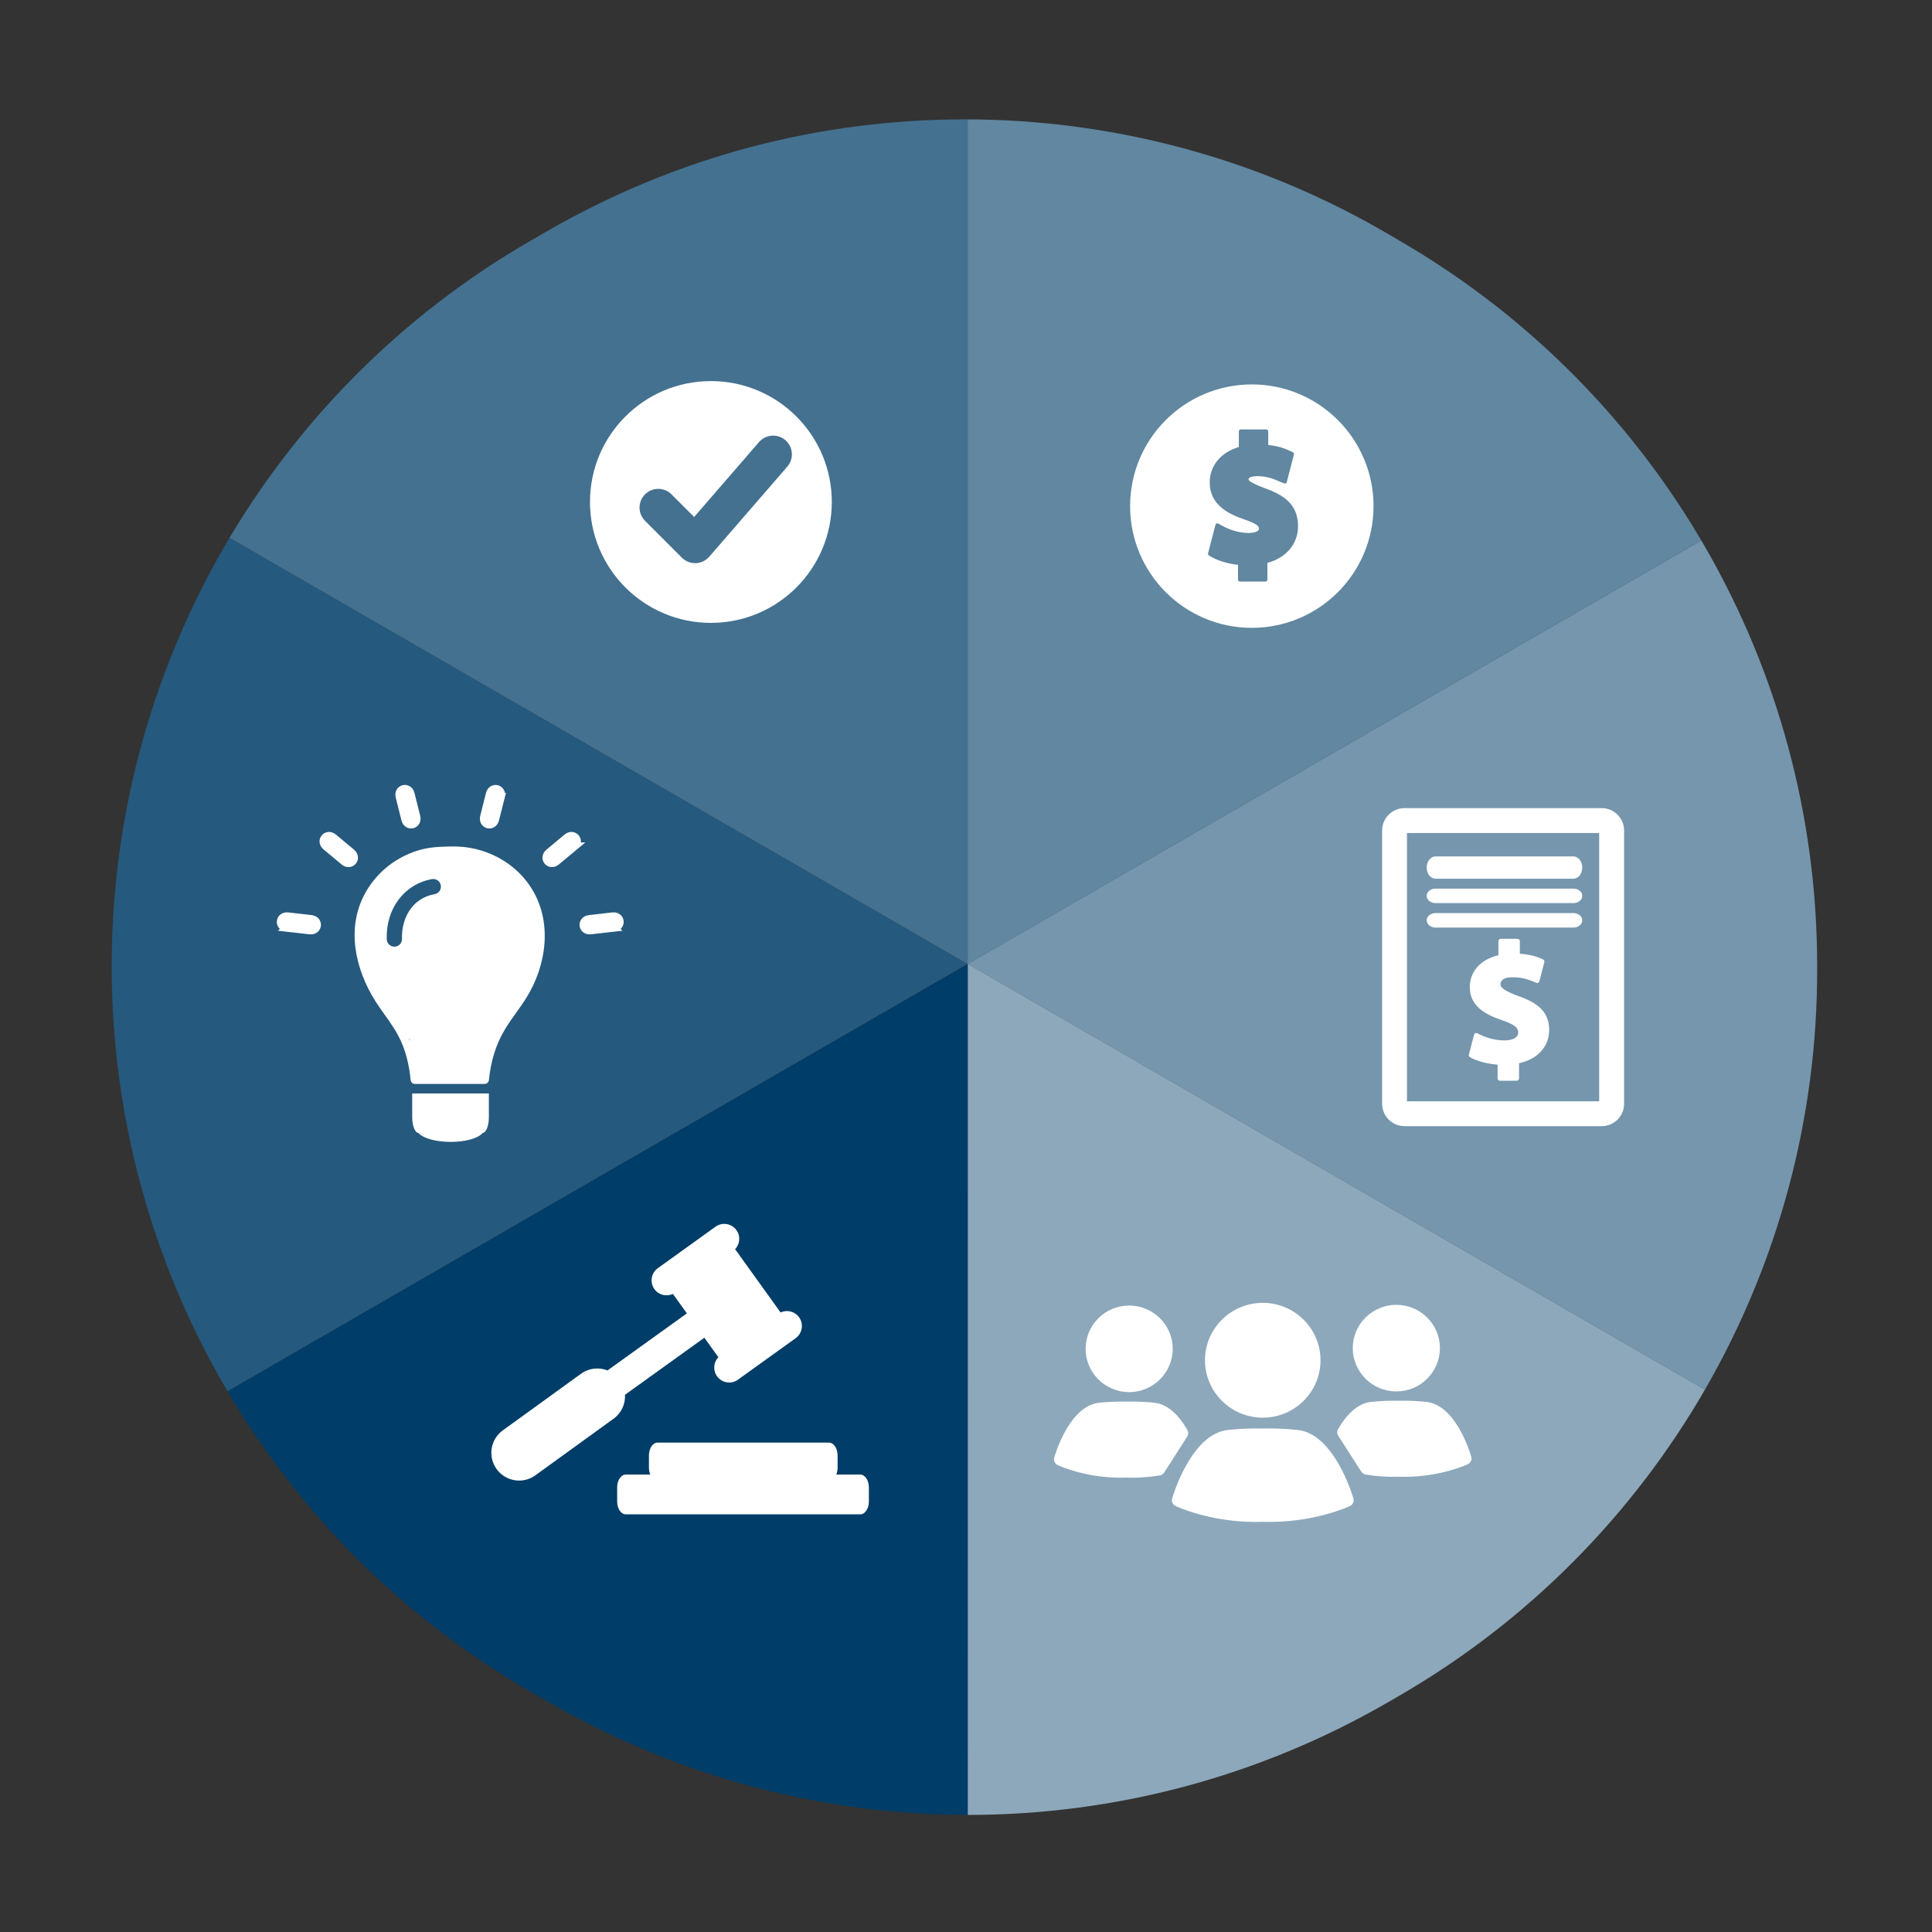 <?xml version="1.0" encoding="UTF-8"?>
<svg id="Layer_1" xmlns="http://www.w3.org/2000/svg" xmlns:xlink="http://www.w3.org/1999/xlink" version="1.1" viewBox="0 0 800 800">
  <rect x="0" y="0" width="800" height="800" fill="#333333" stroke="none"/>
  <!-- Generator: Adobe Illustrator 29.8.3, SVG Export Plug-In . SVG Version: 2.1.1 Build 3)  -->
  <defs>
    <style>
      .st0, .st1, .st2, .st3 {
        fill: none;
      }

      .st4 {
        fill: #7596ad;
      }

      .st1 {
        stroke-width: 3.28px;
      }

      .st1, .st2 {
        stroke-miterlimit: 10;
      }

      .st1, .st2, .st3 {
        stroke: #fff;
      }

      .st2 {
        stroke-width: 3.03px;
      }

      .st3 {
        stroke-linecap: round;
        stroke-linejoin: round;
        stroke-width: 2.02px;
      }

      .st5 {
        fill: #fff;
      }

      .st6 {
        fill: #6187a1;
      }

      .st7 {
        fill: #447190;
      }

      .st8 {
        fill: #8da8bb;
      }

      .st9 {
        fill: #003d68;
      }

      .st10 {
        clip-path: url(#clippath);
      }

      .st11 {
        fill: #25597e;
      }
    </style>
    <clipPath id="clippath">
      <path class="st0" d="M226.24,95.9l-6.56,3.79C112.1,161.81,45.94,276.72,46.24,400.94c.3,123.73,66.49,237.94,173.7,299.71l7.89,4.55c107.35,61.85,239.54,61.75,346.8-.27l4.57-2.64c107.47-62.14,173.55-176.99,173.24-301.14v-2.23c-.3-122.61-65.32-235.96-171.01-298.13l-5.89-3.47c-54.26-31.92-115.06-47.89-175.87-47.89s-119.76,15.49-173.43,46.47"/>
    </clipPath>
  </defs>
  <g class="st10">
    <polygon class="st11" points="3.02 628.77 400.69 399.18 3.02 169.57 3.02 628.77"/>
    <polygon class="st4" points="798.34 169.57 400.68 399.15 798.34 628.77 798.34 169.57"/>
    <polygon class="st8" points="400.71 399.15 400.68 858.36 798.34 628.77 400.71 399.15"/>
    <polygon class="st7" points="3.02 169.57 400.69 399.18 400.71 -60.01 3.02 169.57"/>
    <polygon class="st6" points="400.69 -59.99 400.69 399.18 798.35 169.57 400.69 -59.99"/>
    <polygon class="st9" points="400.71 858.36 400.71 399.18 3.02 628.77 400.71 858.36"/>
  </g>
  <path class="st5" d="M344.43,207.86c0,27.65-22.41,50.06-50.06,50.06s-50.07-22.41-50.07-50.06,22.41-50.06,50.07-50.06,50.06,22.41,50.06,50.06M288.11,233.19c2.15-.08,4.17-1.05,5.58-2.67l32.32-37.3c2.8-3.24,2.45-8.13-.78-10.94-3.24-2.8-8.13-2.45-10.94.78l-26.86,31.01-9.37-9.37c-3.03-3.03-7.94-3.03-10.97,0s-3.03,7.94,0,10.96l15.26,15.26c1.46,1.46,3.43,2.27,5.49,2.27.09,0,.18,0,.28,0"/>
  <path class="st5" d="M330.88,545.45c-1.78-2.47-5.01-3.23-7.66-1.99l-7.22-10.05-4.38-6.1-7.23-10.05c2.02-2.12,2.33-5.43.55-7.89-2-2.79-5.88-3.42-8.66-1.42l-23.89,17.18c-2.79,2-3.42,5.88-1.42,8.66,1.77,2.47,5.01,3.24,7.66,1.99l5.79,8.06-32.85,23.62c-3.52-1.38-7.64-1.03-10.93,1.34l-32.4,23.45c-5.15,3.7-6.33,10.88-2.63,16.04,3.71,5.15,10.89,6.33,16.04,2.63l32.4-23.45c3.3-2.36,4.94-6.16,4.76-9.93l32.85-23.62,5.8,8.06c-2.02,2.12-2.33,5.43-.56,7.9,2,2.78,5.88,3.42,8.66,1.42l23.9-17.18c2.78-2.01,3.41-5.89,1.42-8.67"/>
  <path class="st5" d="M346.83,607.78c0,2.94-1.59,5.32-3.56,5.32h-71c-1.97,0-3.56-2.39-3.56-5.32v-5.11c0-2.94,1.59-5.32,3.56-5.32h71c1.97,0,3.56,2.39,3.56,5.32v5.11Z"/>
  <path class="st5" d="M359.78,621.74c0,2.94-1.59,5.32-3.56,5.32h-97.11c-1.97,0-3.56-2.39-3.56-5.32v-5.83c0-2.94,1.6-5.32,3.56-5.32h97.11c1.97,0,3.56,2.38,3.56,5.32v5.83Z"/>
  <path class="st5" d="M518.35,159.18c-27.84,0-50.4,22.57-50.4,50.4s22.57,50.4,50.4,50.4,50.4-22.57,50.4-50.4-22.57-50.4-50.4-50.4M524.81,233.08v6.92c0,.45-.36.81-.82.81h-10.54c-.45,0-.82-.36-.82-.81v-6.11c-4.14-.47-8.15-1.65-10.84-3.19l-1.17-.67c-.32-.19-.48-.56-.38-.91l3.05-11.79c.06-.24.23-.45.46-.55.23-.1.49-.09.72.03l1.99,1.08c1.93,1.05,5.87,2.8,10.61,2.8.17,0,4.26-.02,4.26-1.8,0-.53,0-1.77-5.8-3.71-6.8-2.27-14.61-6.08-14.61-15.42,0-6.92,4.61-12.48,12.06-14.65v-6.47c0-.45.36-.82.82-.82h10.53c.45,0,.81.37.81.82v5.61c3.37.36,6.29,1.15,8.89,2.4l1.31.63c.35.17.53.56.44.94l-2.95,11.4c-.06.23-.21.42-.43.53-.21.1-.46.11-.68.02l-2.43-1.02c-1.83-.79-4.58-1.98-8.74-1.98-.83,0-3.55.1-3.55,1.38,0,.33.67,1.34,6.87,3.66,9.54,3.35,13.62,8.04,13.62,15.68,0,7.3-4.85,13.07-12.7,15.19"/>
  <path class="st5" d="M651.5,363.86c2.03,0,3.68-2.07,3.68-4.62s-1.65-4.62-3.68-4.62h-57.06c-2.03,0-3.68,2.07-3.68,4.62s1.65,4.62,3.68,4.62h57.06Z"/>
  <path class="st5" d="M663.23,464.8h-81.65c-4.28,0-7.76-3.48-7.76-7.76v-113.14c0-4.28,3.48-7.76,7.76-7.76h81.65c4.28,0,7.76,3.48,7.76,7.76v113.14c0,4.28-3.48,7.76-7.76,7.76M581.57,343.42c-.27,0-.49.22-.49.49v113.14c0,.27.22.49.49.49h81.65c.27,0,.48-.21.48-.49v-113.14c0-.27-.22-.49-.48-.49h-81.65Z"/>
  <path class="st2" d="M663.23,464.8h-81.65c-4.28,0-7.76-3.48-7.76-7.76v-113.14c0-4.28,3.48-7.76,7.76-7.76h81.65c4.28,0,7.76,3.48,7.76,7.76v113.14c0,4.28-3.48,7.76-7.76,7.76ZM581.57,343.42c-.27,0-.49.22-.49.49v113.14c0,.27.22.49.49.49h81.65c.27,0,.48-.21.48-.49v-113.14c0-.27-.22-.49-.48-.49h-81.65Z"/>
  <path class="st5" d="M628.75,413.53c-5.96-2.22-8.41-3.68-8.41-5.98,0-1.95,1.47-3.9,6.03-3.9,5.05,0,8.27,1.6,10.09,2.37l2.03-7.86c-2.31-1.11-5.46-2.08-10.16-2.29v-6.12h-6.86v6.61c-7.5,1.46-11.85,6.26-11.85,12.38,0,6.75,5.12,10.23,12.62,12.73,5.18,1.74,7.43,3.41,7.43,6.05,0,2.78-2.73,4.31-6.72,4.31-4.56,0-8.69-1.46-11.63-3.06l-2.1,8.14c2.66,1.53,7.22,2.78,11.91,2.99v6.6h6.87v-7.09c8.05-1.39,12.47-6.68,12.47-12.87,0-6.26-3.37-10.08-11.7-13.01"/>
  <path class="st3" d="M628.75,413.53c-5.96-2.22-8.41-3.68-8.41-5.98,0-1.95,1.47-3.9,6.03-3.9,5.05,0,8.27,1.6,10.09,2.37l2.03-7.86c-2.31-1.11-5.46-2.08-10.16-2.29v-6.12h-6.86v6.61c-7.5,1.46-11.85,6.26-11.85,12.38,0,6.75,5.12,10.23,12.62,12.73,5.18,1.74,7.43,3.41,7.43,6.05,0,2.78-2.73,4.31-6.72,4.31-4.56,0-8.69-1.46-11.63-3.06l-2.1,8.14c2.66,1.53,7.22,2.78,11.91,2.99v6.6h6.87v-7.09c8.05-1.39,12.47-6.68,12.47-12.87,0-6.26-3.37-10.08-11.7-13.01"/>
  <path class="st5" d="M651.5,373.96c2.03,0,3.68-1.35,3.68-3.01s-1.65-3-3.68-3h-57.06c-2.03,0-3.68,1.35-3.68,3s1.65,3.01,3.68,3.01h57.06Z"/>
  <path class="st5" d="M651.5,384.09c2.03,0,3.68-1.35,3.68-3.01s-1.65-3-3.68-3h-57.06c-2.03,0-3.68,1.35-3.68,3s1.65,3.01,3.68,3.01h57.06Z"/>
  <path class="st5" d="M522.88,587.03c13.19,0,23.92-10.66,23.92-23.77s-10.73-23.78-23.92-23.78-23.92,10.67-23.92,23.78,10.73,23.77,23.92,23.77"/>
  <path class="st5" d="M537.23,592.1c-4.86-.49-9.71-.69-14.28-.57-4.7-.12-9.55.07-14.4.57-15.28,1.55-22.88,27.3-23.19,28.39-.36,1.25.24,2.58,1.42,3.13.6.28,14.18,6.58,33.11,6.58.96,0,1.93-.02,2.91-.05,20.63.69,35.57-6.24,36.2-6.53,1.17-.56,1.77-1.88,1.41-3.13-.31-1.09-7.89-26.84-23.17-28.39"/>
  <path class="st5" d="M467.55,576.45c9.95,0,18.05-8.05,18.05-17.93s-8.09-17.92-18.05-17.92-18.02,8.04-18.02,17.92,8.09,17.93,18.02,17.93"/>
  <path class="st5" d="M491.66,592.14c-3.98-6.98-8.62-10.79-13.79-11.31-3.72-.38-7.44-.53-11.28-.45-3.88-.07-7.7.08-11.36.45-12.17,1.24-18.06,20.52-18.69,22.71-.36,1.25.24,2.57,1.41,3.12.49.24,12.33,5.74,28.5,5.18.8.03,1.6.04,2.4.04,3.8,0,7.62-.32,11.41-.94.74-.12,1.39-.55,1.79-1.18l9.54-14.88c.53-.83.56-1.89.07-2.74"/>
  <path class="st5" d="M578.2,576.16c9.95,0,18.04-8.05,18.04-17.93s-8.09-17.93-18.04-17.93-18.05,8.05-18.05,17.93,8.09,17.93,18.05,17.93"/>
  <path class="st5" d="M609.21,603.19c-.63-2.19-6.52-21.47-18.7-22.71-3.72-.39-7.55-.54-11.25-.46-3.83-.08-7.65.08-11.37.46-5.14.52-9.79,4.32-13.81,11.3-.49.86-.47,1.92.07,2.75l9.55,14.87c.4.63,1.06,1.06,1.8,1.18,4.57.76,9.22,1.05,13.62.9.8.03,1.58.04,2.36.04,15.1,0,25.85-4.99,26.32-5.22,1.17-.55,1.77-1.88,1.41-3.12"/>
  <path class="st5" d="M118.68,384.15c3.2.36,6.4.73,9.61,1.09,3.58.41,4.11-4.28.54-4.69-3.2-.37-6.41-.73-9.61-1.1-3.58-.41-4.11,4.29-.53,4.69"/>
  <path class="st1" d="M118.68,384.15c3.2.36,6.4.73,9.61,1.09,3.58.41,4.11-4.28.54-4.69-3.2-.37-6.41-.73-9.61-1.1-3.58-.41-4.11,4.29-.53,4.69Z"/>
  <path class="st5" d="M135.05,350.49c2.48,2.06,4.95,4.13,7.43,6.19,2.77,2.31,5.79-1.33,3.02-3.63-2.48-2.06-4.95-4.13-7.43-6.19-2.77-2.3-5.79,1.33-3.02,3.63"/>
  <path class="st1" d="M135.05,350.49c2.48,2.06,4.95,4.13,7.43,6.19,2.77,2.31,5.79-1.33,3.02-3.63-2.48-2.06-4.95-4.13-7.43-6.19-2.77-2.3-5.79,1.33-3.02,3.63Z"/>
  <path class="st5" d="M172.4,338.15c-.79-3.13-1.57-6.25-2.36-9.38-.88-3.49-5.46-2.34-4.58,1.15.79,3.12,1.58,6.25,2.36,9.38.88,3.49,5.46,2.34,4.58-1.15"/>
  <path class="st1" d="M172.4,338.15c-.79-3.13-1.57-6.25-2.36-9.38-.88-3.49-5.46-2.34-4.58,1.15.79,3.12,1.58,6.25,2.36,9.38.88,3.49,5.46,2.34,4.58-1.15Z"/>
  <path class="st5" d="M254.19,384.15c-3.2.36-6.4.73-9.61,1.09-3.58.41-4.11-4.28-.54-4.69,3.2-.37,6.41-.73,9.61-1.1,3.58-.41,4.11,4.29.53,4.69"/>
  <path class="st1" d="M254.19,384.15c-3.2.36-6.4.73-9.61,1.09-3.58.41-4.11-4.28-.54-4.69,3.2-.37,6.41-.73,9.61-1.1,3.58-.41,4.11,4.29.53,4.69Z"/>
  <path class="st5" d="M237.82,350.49c-2.48,2.06-4.96,4.13-7.44,6.19-2.77,2.31-5.79-1.33-3.02-3.63,2.47-2.06,4.95-4.13,7.43-6.19,2.77-2.3,5.79,1.33,3.02,3.63"/>
  <path class="st1" d="M237.82,350.49c-2.48,2.06-4.96,4.13-7.44,6.19-2.77,2.31-5.79-1.33-3.02-3.63,2.47-2.06,4.95-4.13,7.43-6.19,2.77-2.3,5.79,1.33,3.02,3.63Z"/>
  <path class="st5" d="M207.4,329.93c-.79,3.12-1.57,6.25-2.36,9.38-.88,3.49-5.46,2.34-4.58-1.15.78-3.12,1.57-6.25,2.35-9.38.88-3.49,5.46-2.34,4.58,1.15"/>
  <path class="st1" d="M207.4,329.93c-.79,3.12-1.57,6.25-2.36,9.38-.88,3.49-5.46,2.34-4.58-1.15.78-3.12,1.57-6.25,2.35-9.38.88-3.49,5.46-2.34,4.58,1.15Z"/>
  <path class="st5" d="M218.19,365.1c-7.04-9.13-18.23-14.52-30.01-14.6-4.41.04-8.67.08-12.99,1.09-3.79.89-7.43,2.46-10.74,4.45-6.58,3.96-11.77,9.99-14.75,16.89-6.3,14.65-1.47,31.4,7.35,44.07,2.75,3.95,5.7,7.76,7.94,12.01,2.98,5.62,4.41,11.86,5.04,18.12.09.93.73,1.7,1.77,1.7h28.89c1.04,0,1.68-.78,1.77-1.7.76-7.59,2.84-14.79,6.9-21.35,3.17-5.14,7.13-9.76,10.03-15.06,7.79-14.23,9.08-32.26-1.21-45.61M169.57,430.21l.21.88c-.18-.44-.36-.88-.56-1.32l.35.44ZM163.31,392c-1.7,0-3.1-1.34-3.16-3.05-.44-12.64,7.26-22.89,18.71-24.92,1.72-.31,3.36.84,3.66,2.56.31,1.72-.84,3.36-2.56,3.66-9.71,1.73-13.78,10.53-13.5,18.48.06,1.74-1.3,3.21-3.05,3.27h-.11"/>
  <path class="st5" d="M202.43,452.78h-31.75v9.78s0,.06,0,.08c0,3.62,1.21,6.53,2.71,6.53v.13c4.65,4.72,22.06,4.72,26.44-.1l-.11-.03c1.5,0,2.71-2.91,2.71-6.53,0-.02,0-.05,0-.08v-9.78Z"/>
</svg>